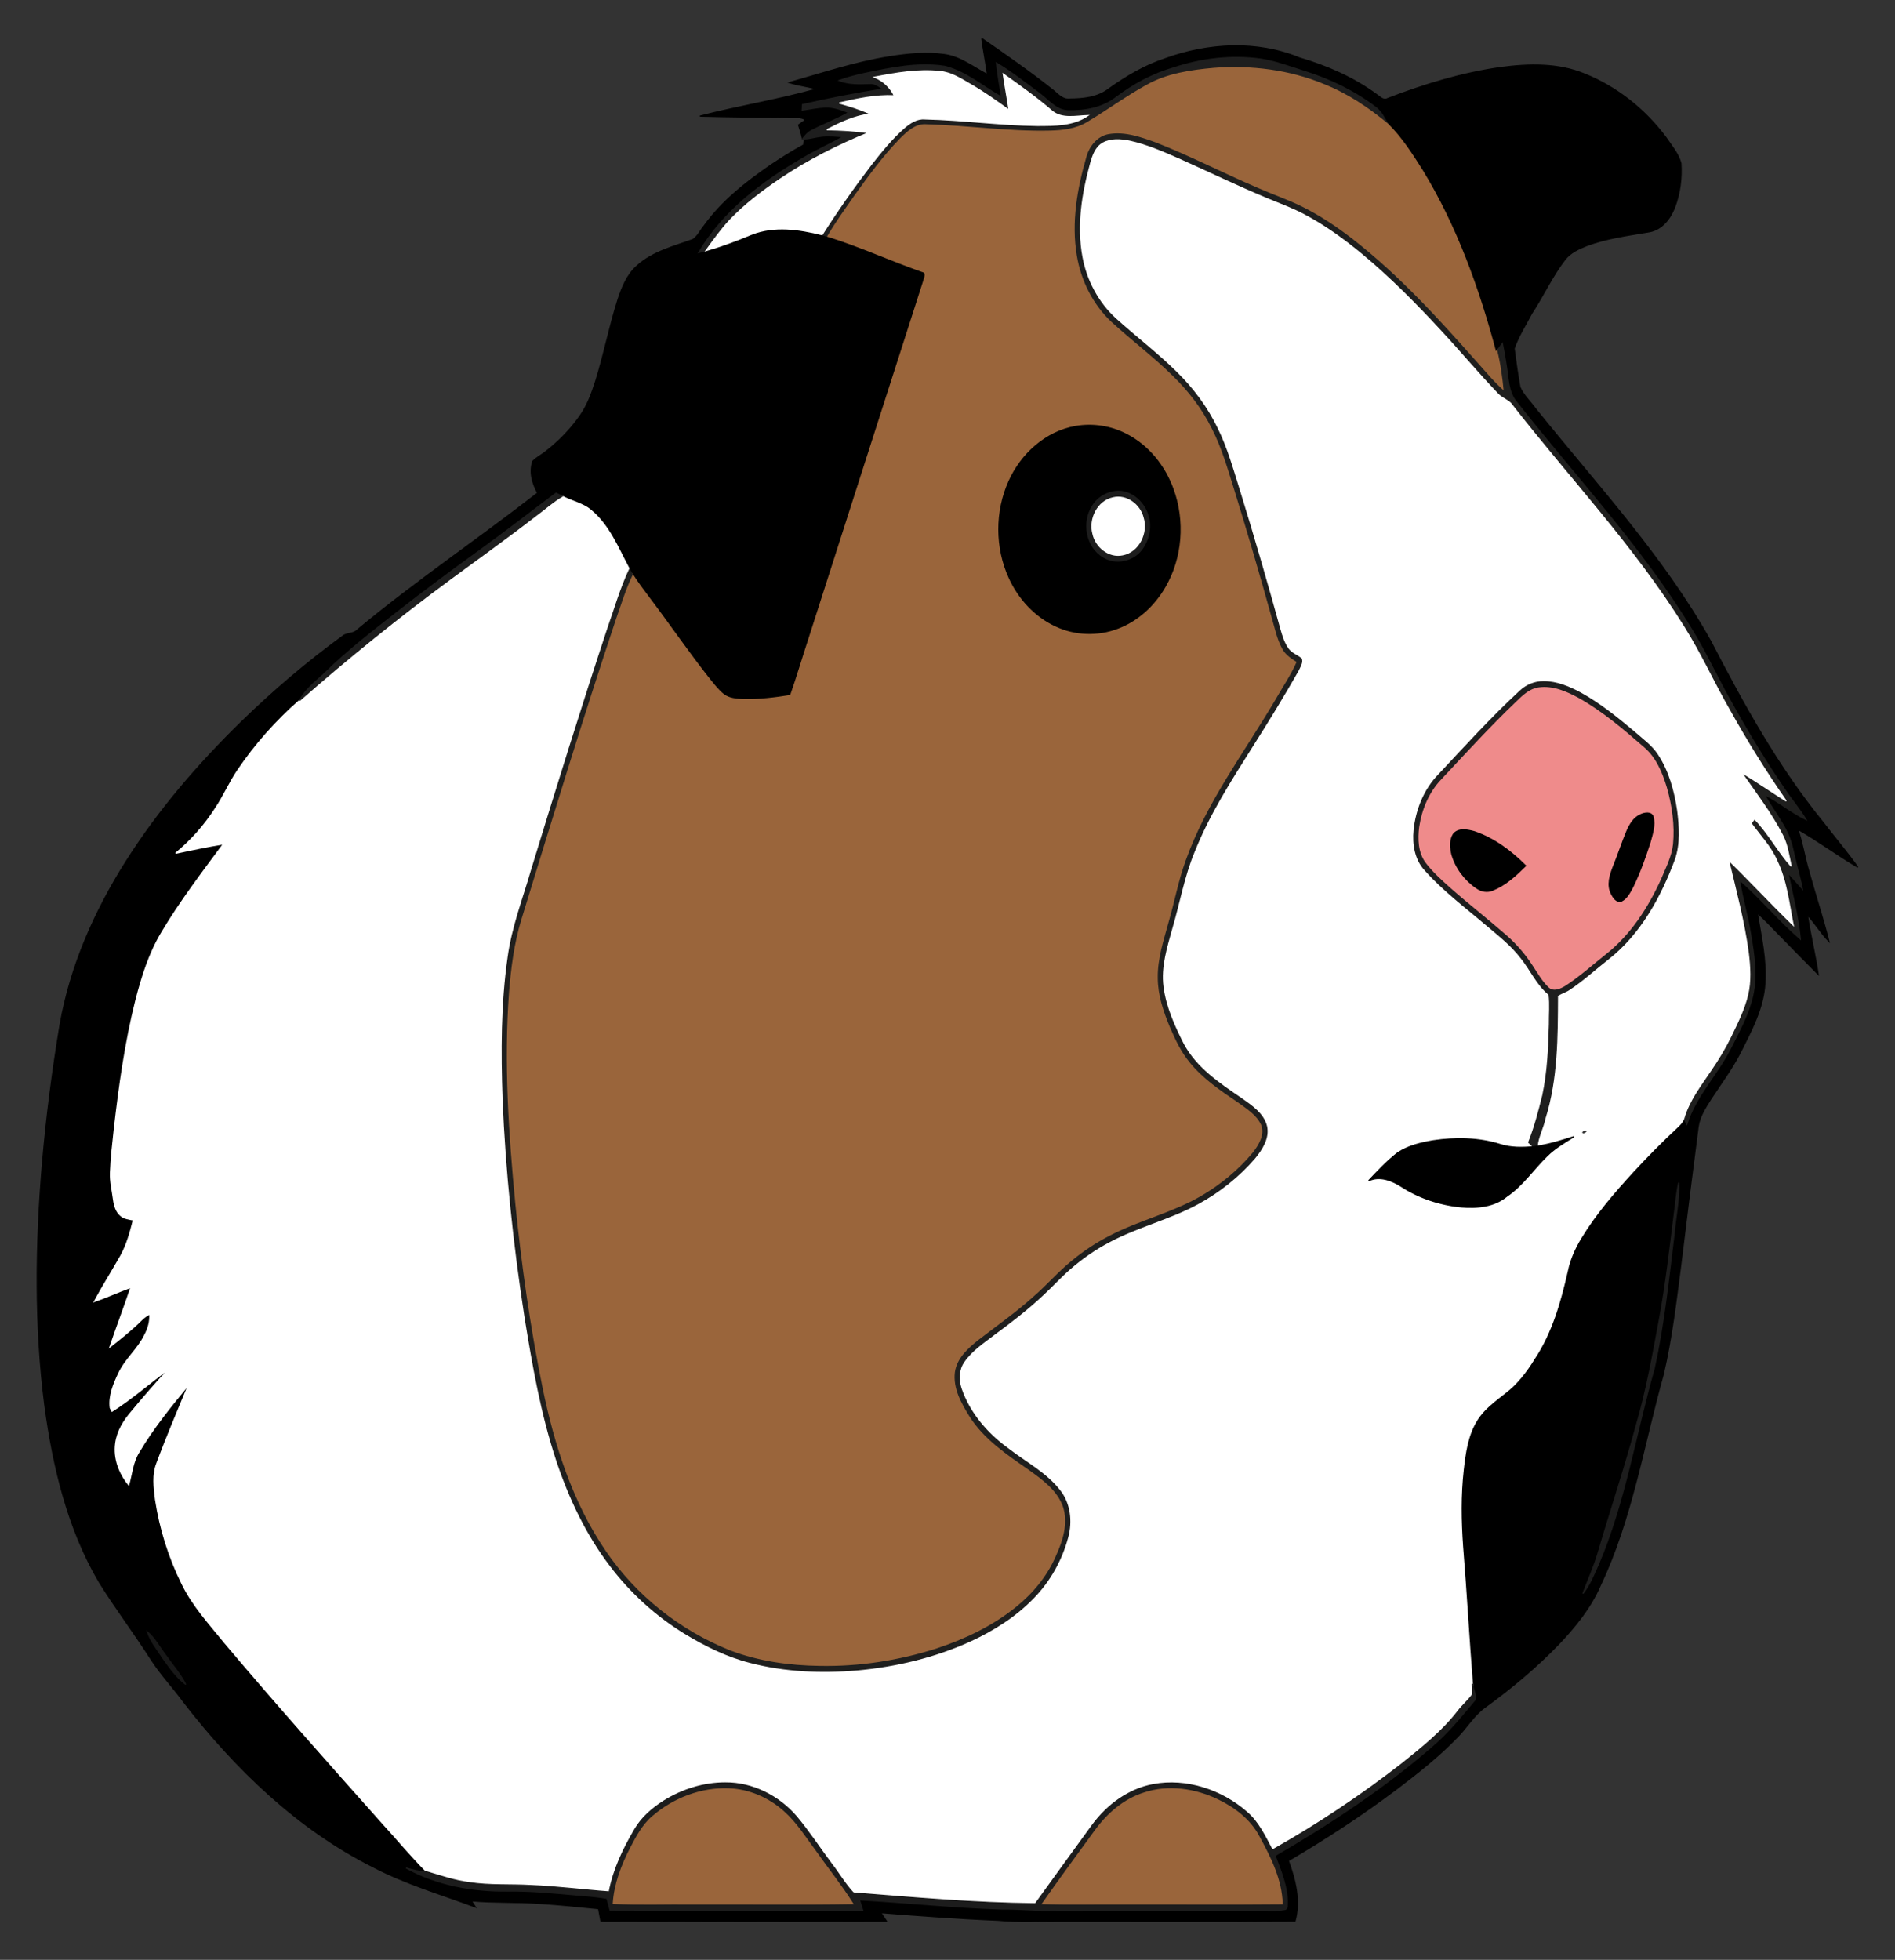 <?xml version="1.0" encoding="utf-8"?>

<!DOCTYPE svg PUBLIC "-//W3C//DTD SVG 1.1//EN" "http://www.w3.org/Graphics/SVG/1.1/DTD/svg11.dtd">
<svg version="1.1" id="Layer_1" xmlns="http://www.w3.org/2000/svg" xmlns:xlink="http://www.w3.org/1999/xlink" x="0px" y="0px"
	 viewBox="0 0 1610.775 1665.427" enable-background="new 0 0 1610.775 1665.427" xml:space="preserve">
<rect x="0" y="0" width="1610.775" height="1665.427" fill="#333333" stroke="none"/>
<g>
	<path stroke="#000000" d="M834.548,32.707c20.228,14.031,40.502,28.047,59.79,43.381c4.455,3.273,8.334,8.758,14.546,8.137
		c11.682-0.076,24.319-1.258,33.819-8.803c14.667-10.425,30.319-19.713,47.502-25.395c36.441-13.304,77.912-15.773,114.262-0.788
		c23.349,6.879,46.047,16.713,65.73,31.229c2.833,1.803,5.773,5.455,9.455,3.273c31.016-11.94,63.048-21.698,96.004-26.35
		c23.683-3.152,48.76-3.818,71.23,5.546c27.456,10.955,51.305,30.092,68.973,53.699c4.758,7,10.607,13.773,12.925,22.062
		c0.833,12.561-0.773,25.425-5.228,37.229c-3.606,9.606-10.788,19.061-21.44,21.001c-17.91,3.076-36.168,5.303-53.29,11.728
		c-6.818,2.712-13.895,5.894-18.546,11.819c-11.031,14.304-18.501,30.895-28.41,45.926c-5.091,9.819-11.304,19.304-14.864,29.759
		c1.379,10.94,3,21.895,4.894,32.759c3,6.909,8.758,12.182,13.122,18.243c51.684,64.412,108.671,125.505,149.188,197.978
		c27.668,53.411,56.957,106.52,95.08,153.309c9.879,12.879,20.44,25.243,29.85,38.471c-17.334-10.228-33.547-22.258-51.002-32.274
		c4.076,11.697,5.849,24.016,9.394,35.865c5.455,19.849,11.97,39.411,17.046,59.366c-6.788-6.849-11.576-15.349-18.258-22.274
		c2.5,16.864,6.606,33.456,9.152,50.32c-11.804-11.91-23.592-23.834-35.259-35.865c-5.425-5.47-10.576-11.228-16.531-16.122
		c3.243,19.728,7.849,39.547,6.485,59.699c-1.243,21.41-11.804,40.623-21.198,59.396c-7.152,13.622-16.289,26.016-24.744,38.82
		c-4.606,7.334-9.606,14.879-10.819,23.637c-5.106,39.123-10.016,78.276-14.758,117.459c-4.061,31.077-7.682,62.306-14.849,92.867
		c-16.88,60.093-26.638,122.747-53.623,179.553c-8.137,18.819-21.274,34.911-35.259,49.654
		c-19.198,19.895-40.471,37.683-62.851,53.866c-9.334,6.818-15.243,17.016-23.259,25.168c-15.698,16.273-33.501,30.35-51.472,43.987
		c-29.486,22.228-60.442,42.411-92.246,61.109c5.94,16.319,10.485,34.092,5.682,51.335c-67.958,0.379-135.93,0.061-203.887,0.167
		c-16.137-0.258-32.304,0.697-48.396-0.879c-33.32-1.349-66.578-3.864-99.822-6.485c1.621,2.409,3.258,4.818,4.864,7.288
		c-80.912,0.106-161.825,0.167-242.737-0.03c-0.652-3.561-1.333-7.106-1.985-10.637c-16.607-1.652-33.229-3.394-49.896-4.44
		c-19.395-1.379-38.88-0.47-58.26-2.227c1.106,1.742,2.273,3.53,3.455,5.303c-28.804-10.773-58.533-19.41-85.913-33.638
		c-64.897-32.35-118.126-83.837-162.128-140.748c-8.925-12.228-19.395-23.259-27.592-36.002
		c-14.091-22.122-29.971-43.062-43.85-65.321c-27.047-45.744-39.426-98.459-46.517-150.643
		c-8.758-68.169-7.773-137.233-2.015-205.599c3.409-39.562,8.531-78.973,15.046-118.126c8.667-49.366,29.259-96.004,55.942-138.188
		c27.501-43.517,61.306-82.761,98.05-118.687c27.016-26.259,55.73-50.82,86.2-72.988c3.682-3.106,9.288-1.621,12.576-5.455
		c49.32-41.002,102.58-76.837,153.143-116.232c-4.546-8.061-7.273-17.849-4.182-26.91c3.091-3.197,7.167-5.212,10.637-7.97
		c11.076-8.485,20.971-18.577,29.077-29.956c6.5-9,10.379-19.561,13.743-30.062c7.167-22.834,11.637-46.426,18.925-69.23
		c3.455-10.561,7.803-21.425,16.364-28.941c13.258-12.016,31.077-16.379,47.472-22.304c4.167-2.849,6.273-7.864,9.5-11.667
		c14.925-20.834,35.304-36.88,56.23-51.305c9.167-6.197,18.577-12.107,28.319-17.395c0.121-1.273,0.394-3.833,0.515-5.106
		c4.97-0.273,9.743-1.788,14.682-2.318c6.137-0.697,12.304-0.045,18.44,0.424c-10.985,6.334-22.683,11.303-33.547,17.864
		c-34.835,20.137-68.442,45.305-89.185,80.534c2.03-0.545,4.076-1.076,6.121-1.636c13.243-3.833,26.168-8.682,38.896-13.985
		c19.152-7.47,40.32-4.394,59.715,0.47c1.652,0.409,3.303,0.864,4.97,1.349c27.213,8.485,53.169,20.41,80.049,29.85
		c4.515,0.939,2.106,5.349,1.364,8.303c-32.623,101.338-65.003,202.751-97.549,304.103c-5.258,15.986-9.97,32.138-15.546,48.002
		c-13.364,2.167-26.895,3.803-40.456,3.5c-5.712-0.303-11.94-0.682-16.622-4.333c-4.5-3.576-8-8.182-11.607-12.607
		c-17.955-22.622-34.214-46.532-51.654-69.548c-4.955-6.531-9.834-13.122-14.273-20.016c-1.046-1.682-2.03-3.394-2.955-5.121
		c-9.213-17.334-16.895-36.638-32.426-49.426c-7.061-5.864-16.364-7.409-24.213-11.819c-1.727-0.879-3.455-1.742-5.167-2.606
		c-21.349,15.985-42.38,32.41-64.003,48.032c-24.289,17.546-48.381,35.38-71.957,53.881c-20.607,16.152-41.396,32.183-60.124,50.532
		c-7.758,7.47-16.849,13.925-21.925,23.698c-19.91,17.47-37.653,37.395-52.517,59.336c-7.076,10.425-12.016,22.092-19.061,32.532
		c-9.182,14.334-20.592,27.198-33.744,38.002c13.501-2.909,27.016-5.788,40.668-7.955c-18.258,24.698-36.971,49.184-52.684,75.639
		c-10.5,17.531-16.622,37.214-21.713,56.881c-9.122,36.138-14.228,73.155-18.47,110.141c-1.318,12.137-2.743,24.274-3.212,36.486
		c-0.394,7.864,1.636,15.531,2.606,23.274c0.667,4.894,2.106,10.091,6.046,13.395c2.955,2.652,7.091,2.955,10.819,3.788
		c-2.621,10.455-5.485,20.986-10.728,30.486c-7.349,13.001-15.364,25.622-22.471,38.774c10.5-3.712,20.652-8.334,31.138-12.122
		c-5.667,16.97-12.061,33.683-17.819,50.623c9.288-7.319,18.577-14.682,26.956-23.047c1.985-2.015,4.333-3.591,6.803-4.924
		c0.53,6.349-1.288,12.561-4.273,18.092c-5.728,11.895-16.47,20.41-22.062,32.41c-4.288,9.076-8.546,19.122-7.228,29.365
		c0.379,0.697,1.152,2.121,1.53,2.818c17.092-10.788,32.229-24.456,48.699-36.214c-11.016,11.788-21.607,23.956-31.88,36.395
		c-6.728,7.713-12.41,16.849-13.743,27.183c-1.758,12.667,3.091,25.44,11.076,35.168c2.561-9.303,3.303-19.319,8.561-27.668
		c12.107-20.531,27.244-39.092,42.38-57.457c-9.106,22.167-18.546,44.199-26.895,66.669c-3.955,9.864-2.515,20.728-1.227,30.986
		c3.818,24.819,11.364,49.123,22.546,71.624c9.076,18.713,23.334,34.107,36.305,50.138
		c43.578,51.729,88.594,102.216,133.581,152.718c12.743,13.91,24.774,28.516,38.092,41.88c-6.015-0.167-11.894-1.409-17.576-3.303
		c26.274,14.516,56.745,19.955,86.534,19.622c20.637-0.349,41.199,1.849,61.73,3.651c7.516,0.546,15.031,1.243,22.456,2.561
		c0.879,3.288,1.788,6.591,2.682,9.91c71.548,0.394,143.112,0.212,214.675,0.091c-0.924-2.924-1.833-5.833-2.727-8.728
		c40.32,2.288,80.534,6.516,120.914,7.773c14.152-0.167,28.259,1.379,42.426,1.349c58.078-0.515,116.156-0.197,174.234-0.288
		c7.818-0.182,15.773,0.879,23.547-0.546c2.879-0.182,2.379-3.121,2.545-5.167c0.288-14.289-5.576-27.622-10.394-40.759
		c47.305-27.516,93.246-57.836,134.566-93.852c13.213-11.455,24.243-25.092,35.426-38.456c1.455-4.409-1.833-9.137-2.258-13.622
		c-3.091-38.79-5.182-77.655-8.349-116.444c-1.561-21.774-1.924-43.699,0.53-65.427c1.621-14.273,3.606-29.092,11.228-41.578
		c5.909-10.076,15.652-16.849,24.577-23.986c10.106-7.682,17.819-17.895,24.44-28.607c14.94-22.44,22.349-48.684,28.228-74.7
		c2.03-9.985,6.212-19.365,11.5-28.031c12.485-20.668,28.41-38.987,44.669-56.745c11.91-12.834,24.183-25.365,37.047-37.259
		c2.349-2.227,4.803-4.546,5.834-7.728c0.848,1.636,1.712,3.258,2.606,4.909c7.44-23.956,25.728-42.002,36.88-64.048
		c7.243-14.41,15.273-28.713,18.94-44.562c4.136-17.622,1.167-35.865-1.788-53.426c-2.379-15.334-7.122-30.198-9.273-45.578
		c18.167,15.804,33.486,34.607,51.714,50.335c-1.924-19.046-6.713-37.638-10.516-56.336c4.121,4.455,8.122,9.031,12.167,13.561
		c-1.424-6.985-3.273-13.879-5.046-20.789c-2.273-8.713-3.546-17.773-7.394-26.001c-5.379-11.758-13.637-21.865-19.774-33.198
		c12.319,6.122,22.895,15.182,35.289,21.183c-5.47-9.091-12.455-17.152-18.334-25.971c-15.94-23.334-30.638-47.517-44.38-72.215
		c-12.091-21.001-21.955-43.214-34.729-63.821c-42.275-69.503-98.428-128.854-148.461-192.584
		c-7.561-8.834-7.016-21.061-8.925-31.85c-0.879-6.076-2.03-12.091-3.197-18.092c-1.349,1.803-2.652,3.621-3.955,5.455
		c-0.409,0.576-1.243,1.712-1.652,2.288c-14.288-53.881-33.365-107.035-62.503-154.809c-8.682-13.713-17.486-27.577-29.077-39.062
		c-2.985-4.985-5.44-10.531-10.121-14.182c-17.986-13.773-38.608-23.789-60.154-30.622c-12.546-3.909-24.925-8.712-37.956-10.713
		c-24.789-3.394-50.154-0.409-73.837,7.44c-17.834,5.137-34.319,14.076-49.078,25.213c-11.516,8.909-26.546,11.607-40.789,11.258
		c-10.273-0.273-16.789-9.197-24.456-14.743c-11.94-8.879-23.637-18.183-36.426-25.819c0.939,9.697,2.909,19.243,4.243,28.895
		c-15.834-8.849-30.077-21.395-47.926-26.016c-23.062-3.697-46.381,1.364-68.912,6.091c-7.167,1.576-14.258,3.44-21.152,5.864
		c8.303,3.288,17.258,2.818,26.001,2.546c4.349-0.424,7.894,2.349,11.182,4.788c-22.91,3.606-45.714,8.046-68.321,13.182
		c-0.061,1.167-0.167,3.47-0.227,4.637c6.455-0.894,12.849-2.333,19.364-2.652c7.031-0.288,13.728,2.227,20.168,4.743
		c-10.031,5.788-20.971,9.773-31.229,15.122c-3.364,1.621-5.849,4.47-8.076,7.364c-0.818-4.046-2.076-7.985-3.318-11.925
		c1.985-1.379,3.97-2.773,5.94-4.243c-3.909-3.046-9.076-1.773-13.622-2.076c-25.38-0.409-50.775-0.455-76.139-1.182
		c32.88-8.485,66.548-13.788,99.231-23.031c-7.667-2.303-15.682-3.076-23.319-5.485c28.244-7.909,56.154-17.38,85.201-21.925
		c15.455-2.455,31.304-4.121,46.881-1.833c13.561,1.909,24.456,10.834,36.305,16.91C838.018,53.087,835.806,42.98,834.548,32.707
		 M1423.194,1031.43c-3.727,29.789-7.031,59.669-12.531,89.216c-5.621,30.456-11.015,61.033-19.804,90.761
		c-9.728,36.062-21.607,71.503-32.153,107.323c-3.44,12.152-8.728,23.622-13.213,35.395c5.864-7.455,9.319-16.364,13.182-24.91
		c22.713-53.26,31.501-110.883,47.381-166.264c8.228-37.441,12.167-75.655,16.849-113.656c1.303-14.773,4.5-29.456,4.046-44.335
		C1424.876,1013.642,1424.527,1022.612,1423.194,1031.43 M125.322,1386.748c2.742,8.334,8.546,15.061,13.167,22.364
		c5.743,7.97,11.455,16.274,19.38,22.289c-4.5-8.955-11.243-16.455-16.91-24.637
		C135.747,1400.097,131.838,1392.324,125.322,1386.748z"/>
	<path fill="#1E1E1E" stroke="#1E1E1E" d="M997.767,57.663c23.683-7.849,49.047-10.834,73.837-7.44
		c13.031,2,25.41,6.803,37.956,10.713c21.546,6.834,42.168,16.849,60.154,30.622c4.682,3.652,7.137,9.197,10.121,14.182
		c-16.379-13.682-34.304-25.713-54.184-33.683c-29.562-12.319-62.109-16.304-93.928-13.91c-19.546,1.742-39.683,4.652-57.017,14.425
		c-17.334,9.531-33.289,21.334-50.275,31.456c-9.591,5.879-21.062,7.197-32.077,7.44c-34.971,0.833-69.715-4.424-104.625-5.364
		c-9.182-0.879-16.213,5.849-22.228,11.773c-14.622,14.925-26.895,31.941-39.077,48.85c-7.773,11.213-15.849,22.243-22.683,34.047
		c-1.667-0.485-3.318-0.939-4.97-1.349c13.001-20.471,26.956-40.35,41.699-59.609c8.637-10.955,17.425-21.925,27.971-31.138
		c4.94-4.258,10.925-8.273,17.789-7.622c31.895,0.712,63.578,5.197,95.474,5.561c14.561-0.061,30.441,0.212,42.956-8.394
		c-10.076,0.318-21.955,3.273-30.441-3.818c-13.137-11.334-27.289-21.425-41.426-31.471c1.439,10.273,3.47,20.455,4.879,30.729
		c-10.425-7.576-20.955-15.031-32.107-21.516c-8.394-4.818-16.804-10.561-26.743-11.394c-18.592-1.985-37.229,1.318-55.427,4.834
		c7.394,3,13.379,8.606,16.834,15.819c-15.895-0.742-31.486,2.667-46.881,6.152c9.076,2.576,18.152,5.318,26.713,9.349
		c-13.349,1.485-25.425,7.288-37.229,13.319c11.894,0.212,23.804,0.864,35.577,2.591c-26.198,10.682-51.608,23.471-75.094,39.305
		c-15.137,10.288-29.88,21.395-42.577,34.638c-7.576,8.152-14.107,17.167-20.577,26.183c-2.045,0.561-4.091,1.091-6.121,1.636
		c20.743-35.229,54.351-60.396,89.185-80.534c10.864-6.561,22.562-11.531,33.547-17.864c-6.137-0.47-12.304-1.121-18.44-0.424
		c-4.94,0.53-9.713,2.046-14.682,2.318l-1.515,0.061c2.227-2.894,4.712-5.743,8.076-7.364c10.258-5.349,21.198-9.334,31.229-15.122
		c-6.44-2.515-13.137-5.031-20.168-4.743c-6.516,0.318-12.91,1.758-19.364,2.652c0.061-1.167,0.167-3.47,0.227-4.637
		c22.607-5.137,45.411-9.576,68.321-13.182c-3.288-2.439-6.834-5.212-11.182-4.788c-8.743,0.273-17.698,0.742-26.001-2.546
		c6.894-2.424,13.985-4.288,21.152-5.864c22.531-4.727,45.85-9.788,68.912-6.091c17.849,4.621,32.092,17.167,47.926,26.016
		c-1.333-9.652-3.303-19.198-4.243-28.895c12.788,7.637,24.486,16.94,36.426,25.819c7.667,5.546,14.182,14.47,24.456,14.743
		c14.243,0.348,29.274-2.349,40.789-11.258C963.448,71.739,979.933,62.799,997.767,57.663z"/>
	<path fill="#9A653B" stroke="#9A653B" d="M974.706,72.573c17.334-9.773,37.471-12.682,57.017-14.425
		c31.82-2.394,64.366,1.591,93.928,13.91c19.88,7.97,37.805,20.001,54.184,33.683c11.591,11.485,20.395,25.35,29.077,39.062
		c29.138,47.775,48.214,100.928,62.503,154.809c0.409-0.576,1.242-1.712,1.652-2.288c2.939,11.652,4.515,23.607,5.652,35.562
		c-8.546-7.228-15.577-15.97-23.046-24.228c-32.941-37.138-66.488-74.2-105.777-104.792c-13.591-10.561-27.956-20.213-43.396-27.88
		c-12.122-5.97-24.94-10.319-37.289-15.773c-29.183-12.44-57.381-27.122-86.928-38.699c-12.667-4.53-26.153-9.394-39.79-7.046
		c-9.652,1.727-16.289,10.303-18.667,19.364c-7.758,26.789-12.682,55.184-8.061,82.988c3.485,21.395,13.667,41.805,29.622,56.624
		c16.91,15.455,35.289,29.289,51.638,45.366c13.485,13.137,25.168,28.244,33.501,45.184c8.531,16.561,13.561,34.562,19.122,52.26
		c11.076,35.774,21.592,71.7,31.608,107.777c2.727,9.167,4.5,18.789,9.212,27.213c2.697,5.015,7.637,8.106,12.288,11.091
		c-5.106,11.682-12.379,22.213-18.652,33.259c-26.441,44.684-58.412,86.807-75.912,136.172c-6.182,17.001-9.364,34.88-14.455,52.199
		c-4.212,15.44-9.44,30.971-9.122,47.169c0.045,14.395,4.743,28.244,10.228,41.396c4.546,10.561,9.47,21.183,16.895,30.077
		c11.197,13.758,26.031,23.819,40.608,33.653c7.516,5.455,16.122,10.712,20.122,19.486c3.379,8.591-2.091,17.379-7.212,24.001
		c-12.44,14.985-27.774,27.531-44.593,37.289c-24.774,14.273-53.078,20.622-78.261,33.986c-11,5.697-21.349,12.637-30.91,20.516
		c-11.697,9.425-21.455,20.94-32.835,30.729c-14.698,13.303-31.001,24.622-46.653,36.729c-8.758,7-18.183,15.334-19.834,27.077
		c-1.697,13.652,5.455,26.259,12.394,37.426c12.319,19.364,31.729,32.319,50.214,45.168c11.622,8.334,24.243,17.425,29.213,31.486
		c4.773,14.319-0.197,29.592-6.227,42.729c-7.425,17.077-19.622,31.668-34.062,43.259c-19.986,16.107-43.517,27.229-67.776,35.229
		c-31.926,10.167-65.503,15.38-99.034,14.758c-25.91-0.333-52.078-3.94-76.382-13.198c-42.684-17.031-80.306-46.729-106.11-84.822
		c-28.274-41.411-43.729-90.049-53.714-138.778c-10.5-51.472-17.804-103.565-23.107-155.809
		c-5.758-59.821-9.834-120.126-5.424-180.189c1.697-20.865,4.334-41.82,10.47-61.896c26.228-85.473,52.29-171.007,80.609-255.814
		c4.5-12.607,8.288-25.547,14.213-37.592c4.44,6.894,9.318,13.485,14.273,20.016c17.44,23.016,33.698,46.926,51.654,69.548
		c3.606,4.424,7.106,9.031,11.607,12.607c4.682,3.652,10.91,4.03,16.622,4.333c13.561,0.303,27.092-1.333,40.456-3.5
		c5.576-15.864,10.288-32.016,15.546-48.002c32.547-101.353,64.927-202.766,97.549-304.103c0.742-2.955,3.152-7.364-1.364-8.303
		c-26.88-9.44-52.836-21.365-80.049-29.85c6.833-11.804,14.91-22.834,22.683-34.047c12.182-16.91,24.456-33.926,39.077-48.85
		c6.015-5.924,13.046-12.652,22.228-11.773c34.91,0.939,69.654,6.197,104.625,5.364c11.016-0.242,22.486-1.561,32.077-7.44
		C941.416,93.907,957.372,82.103,974.706,72.573 M914.203,362.448c-25.244,4.409-46.063,23.38-56.396,46.32
		c-11.728,25.789-11.667,56.699,0.182,82.443c8,17.531,21.88,32.683,39.532,40.759c16.213,7.622,35.471,8.303,52.214,1.985
		c17.213-6.318,31.41-19.531,40.486-35.305c14.44-24.804,16.652-56.048,6.864-82.928c-7.031-19.561-20.955-37.077-39.638-46.593
		C944.28,362.236,928.825,359.903,914.203,362.448z"/>
	<path fill="#FFFFFF" stroke="#FFFFFF" d="M743.393,65.587c18.198-3.515,36.835-6.818,55.427-4.834
		c9.94,0.833,18.349,6.576,26.743,11.394c11.152,6.485,21.683,13.94,32.107,21.516c-1.409-10.273-3.44-20.455-4.879-30.729
		c14.137,10.046,28.289,20.137,41.426,31.471c8.485,7.091,20.365,4.137,30.441,3.818c-12.516,8.606-28.395,8.334-42.956,8.394
		c-31.895-0.364-63.578-4.849-95.474-5.561c-6.864-0.652-12.849,3.364-17.789,7.622c-10.546,9.213-19.334,20.183-27.971,31.138
		c-14.743,19.258-28.698,39.138-41.699,59.609c-19.395-4.864-40.562-7.94-59.715-0.47c-12.728,5.303-25.653,10.152-38.896,13.985
		c6.47-9.016,13.001-18.031,20.577-26.183c12.698-13.243,27.44-24.35,42.577-34.638c23.486-15.834,48.896-28.622,75.094-39.305
		c-11.773-1.727-23.683-2.379-35.577-2.591c11.803-6.031,23.88-11.834,37.229-13.319c-8.561-4.03-17.637-6.773-26.713-9.349
		c15.395-3.485,30.986-6.894,46.881-6.152C756.773,74.194,750.787,68.588,743.393,65.587z"/>
	<path fill="#1F1F1E" stroke="#1F1F1E" d="M923.825,133.833c2.379-9.061,9.015-17.637,18.667-19.364
		c13.637-2.349,27.122,2.515,39.79,7.046c29.547,11.576,57.745,26.259,86.928,38.699c12.349,5.455,25.168,9.803,37.289,15.773
		c15.44,7.667,29.804,17.319,43.396,27.88c39.29,30.592,72.836,67.654,105.777,104.792c7.47,8.258,14.5,17.001,23.046,24.228
		c-1.136-11.955-2.712-23.91-5.652-35.562c1.303-1.833,2.606-3.652,3.955-5.455c1.167,6,2.318,12.016,3.197,18.092
		c1.909,10.788,1.364,23.016,8.925,31.85c50.032,63.73,106.186,123.081,148.461,192.584c12.773,20.607,22.637,42.82,34.729,63.821
		c13.743,24.698,28.441,48.881,44.38,72.215c5.879,8.819,12.864,16.88,18.334,25.971c-12.395-6-22.971-15.061-35.289-21.183
		c6.137,11.334,14.395,21.44,19.774,33.198c3.849,8.228,5.121,17.289,7.394,26.001c1.773,6.909,3.621,13.804,5.046,20.789
		c-4.046-4.53-8.046-9.106-12.167-13.561c3.803,18.698,8.591,37.289,10.516,56.336c-18.228-15.728-33.547-34.532-51.714-50.335
		c2.151,15.379,6.894,30.244,9.273,45.578c2.955,17.561,5.924,35.805,1.788,53.426c-3.667,15.849-11.697,30.153-18.94,44.562
		c-11.152,22.046-29.441,40.093-36.88,64.048c-0.894-1.652-1.758-3.273-2.606-4.909c4.394-15.198,14.213-27.85,22.91-40.789
		c6.273-9.106,12.016-18.592,16.88-28.531c5.591-11.455,11.379-23.001,14.41-35.456c2.833-11.697,2.015-23.865,0.606-35.698
		c-3.546-26.789-10.622-52.911-16.819-79.155c18.637,18.152,36.335,37.259,55.002,55.381c-3.682-18.395-5.622-37.517-13.895-54.608
		c-5.167-12.016-14.395-21.486-21.971-31.926c0.758-0.924,2.273-2.788,3.031-3.712c11.94,12.122,19.743,27.516,31.092,40.168
		c-2.03-8.834-3.076-18.061-7.318-26.198c-9.804-19.031-22.925-36.032-35.108-53.548c13.031,7.667,25.441,16.349,38.229,24.425
		c-17.213-24.592-33.047-50.154-47.714-76.336c-13.591-23.531-24.713-48.411-39.168-71.442
		c-42.502-68.397-98.216-127.02-147.476-190.341c-3.485-3.182-8.197-4.773-11.334-8.394c-16.334-17.046-31.426-35.214-47.517-52.457
		c-21.062-22.865-42.971-45.047-66.866-64.972c-15.682-12.985-32.229-25.092-50.29-34.547c-10.591-5.576-21.91-9.5-32.88-14.198
		c-23.971-10.031-47.366-21.319-71.048-31.971c-14.319-6.288-28.713-12.758-44.062-16.107c-7.379-1.424-15.622-2.091-22.425,1.682
		c-6.137,3.5-8.591,10.591-10.364,17.001c-7.137,25.789-11.531,53.139-6.53,79.746c3.606,19.652,13.455,38.153,28.183,51.714
		c17.001,15.349,35.289,29.259,51.623,45.35c14.319,14.001,26.501,30.259,35.153,48.366c8.258,16.637,13.167,34.623,18.743,52.275
		c12.167,39.305,23.592,78.821,34.547,118.475c1.606,5.576,3.318,11.273,6.697,16.076c2.758,4.046,7.788,5.409,11.349,8.576
		c1.743,3.773-1.152,7.758-2.652,11.152c-12.364,21.713-25.395,43.047-38.82,64.109c-18.258,28.956-36.956,57.957-49.608,89.913
		c-8.622,20.713-12.395,42.926-18.728,64.351c-4.455,16.122-9.834,32.698-7.622,49.654c2.212,17.076,9.409,33.017,17.122,48.244
		c10.864,20.395,30.592,33.501,49.199,46.153c8.788,6.273,19.061,12.985,21.728,24.198c2.227,10.425-4,20.122-10.318,27.804
		c-13.667,15.849-30.335,29.077-48.714,39.047c-24.077,13.061-51.108,19.395-75.261,32.289
		c-11.955,6.288-23.107,14.076-33.274,22.971c-8.091,7.016-15.243,15.016-23.137,22.259c-12.849,12.046-26.834,22.819-41.017,33.259
		c-9.061,6.955-18.94,13.425-25.577,22.925c-4.591,6.364-4.864,14.819-2.409,22.077c7.091,20.986,22.289,38.305,40.093,51.093
		c14.743,11.41,31.941,20.289,43.578,35.259c8.985,11.288,10.713,26.819,7.031,40.487c-5.182,19.516-15.379,37.774-29.562,52.199
		c-15.288,15.819-34.229,27.698-54.123,36.835c-30.259,13.728-63.018,21.486-96.034,24.516c-30.516,2.621-61.639,1.333-91.383-6.394
		c-19.834-5.046-38.365-14.228-55.79-24.819c-24.531-15.046-46.199-34.714-63.578-57.654c-20.41-26.759-34.986-57.548-45.608-89.367
		c-13.243-39.835-20.455-81.306-27.153-122.641c-9.455-61.29-16.061-123.051-18.577-185.023
		c-1.394-40.274-1.47-80.821,4.273-120.793c3.485-25.774,12.985-50.138,20.152-75.003c20.88-68.139,41.987-136.218,64.397-203.872
		c6.091-17.243,11.122-34.956,18.955-51.517c0.924,1.727,1.909,3.44,2.955,5.121c-5.925,12.046-9.713,24.986-14.213,37.592
		c-28.319,84.807-54.381,170.34-80.609,255.814c-6.137,20.077-8.773,41.032-10.47,61.896c-4.409,60.063-0.333,120.369,5.424,180.189
		c5.303,52.245,12.607,104.338,23.107,155.809c9.985,48.729,25.44,97.368,53.714,138.778c25.804,38.093,63.427,67.791,106.11,84.822
		c24.304,9.258,50.472,12.864,76.382,13.198c33.532,0.621,67.109-4.591,99.034-14.758c24.259-8,47.79-19.122,67.776-35.229
		c14.44-11.591,26.637-26.183,34.062-43.259c6.031-13.137,11-28.41,6.227-42.729c-4.97-14.061-17.591-23.152-29.213-31.486
		c-18.486-12.849-37.895-25.804-50.214-45.168c-6.94-11.167-14.092-23.774-12.394-37.426c1.651-11.743,11.076-20.077,19.834-27.077
		c15.652-12.107,31.956-23.425,46.653-36.729c11.379-9.788,21.137-21.304,32.835-30.729c9.561-7.879,19.91-14.819,30.91-20.516
		c25.183-13.364,53.487-19.713,78.261-33.986c16.819-9.758,32.153-22.304,44.593-37.289c5.121-6.622,10.591-15.41,7.212-24.001
		c-4-8.773-12.606-14.031-20.122-19.486c-14.576-9.834-29.41-19.895-40.608-33.653c-7.425-8.894-12.349-19.516-16.895-30.077
		c-5.485-13.152-10.182-27.001-10.228-41.396c-0.318-16.198,4.909-31.729,9.122-47.169c5.091-17.319,8.273-35.198,14.455-52.199
		c17.501-49.366,49.472-91.489,75.912-136.172c6.273-11.046,13.546-21.577,18.652-33.259c-4.652-2.985-9.591-6.076-12.288-11.091
		c-4.712-8.425-6.485-18.046-9.212-27.213c-10.016-36.077-20.531-72.003-31.608-107.777c-5.561-17.698-10.591-35.698-19.122-52.26
		c-8.334-16.94-20.016-32.047-33.501-45.184c-16.349-16.076-34.729-29.91-51.638-45.366c-15.955-14.819-26.137-35.229-29.622-56.624
		C911.143,189.017,916.067,160.622,923.825,133.833z"/>
	<path fill="#FFFFFF" stroke="#FFFFFF" d="M937.507,121.62c6.803-3.773,15.046-3.106,22.425-1.682
		c15.349,3.349,29.744,9.819,44.062,16.107c23.683,10.652,47.078,21.94,71.048,31.971c10.97,4.697,22.289,8.622,32.88,14.198
		c18.061,9.455,34.607,21.562,50.29,34.547c23.895,19.925,45.805,42.108,66.866,64.972c16.092,17.243,31.183,35.411,47.517,52.457
		c3.137,3.621,7.849,5.212,11.334,8.394c49.26,63.321,104.974,121.944,147.476,190.341c14.455,23.031,25.577,47.911,39.168,71.442
		c14.667,26.183,30.501,51.745,47.714,76.336c-12.788-8.076-25.198-16.758-38.229-24.425c12.182,17.516,25.304,34.517,35.108,53.548
		c4.242,8.137,5.288,17.364,7.318,26.198c-11.349-12.652-19.152-28.047-31.092-40.168c-0.758,0.924-2.273,2.788-3.031,3.712
		c7.576,10.44,16.804,19.91,21.971,31.926c8.273,17.092,10.213,36.214,13.895,54.608c-18.668-18.122-36.365-37.229-55.002-55.381
		c6.197,26.244,13.273,52.366,16.819,79.155c1.409,11.834,2.227,24.001-0.606,35.698c-3.03,12.455-8.819,24.001-14.41,35.456
		c-4.864,9.94-10.607,19.425-16.88,28.531c-8.697,12.94-18.516,25.592-22.91,40.789c-1.031,3.182-3.485,5.5-5.834,7.728
		c-12.864,11.894-25.137,24.425-37.047,37.259c-16.258,17.758-32.183,36.077-44.669,56.745c-5.288,8.667-9.47,18.046-11.5,28.031
		c-5.879,26.016-13.288,52.26-28.228,74.7c-6.622,10.713-14.334,20.925-24.44,28.607c-8.925,7.137-18.668,13.91-24.577,23.986
		c-7.622,12.485-9.607,27.304-11.228,41.578c-2.455,21.728-2.091,43.653-0.53,65.427c3.167,38.79,5.258,77.655,8.349,116.444
		c0.121,3.03,0.409,6.106,0.136,9.167c-3.591,5.031-8.455,9.016-12.198,13.94c-13.379,17.379-30.683,31.153-47.684,44.775
		c-34.88,27.198-71.836,51.76-110.368,73.458c-6.137-11.516-11.743-23.865-21.94-32.441c-21.319-18.546-51.017-28.471-79.125-23.259
		c-21.001,3.894-39.168,17.38-51.669,34.335c-16.273,22.258-32.35,44.653-48.547,66.957c-51.729-0.545-103.322-5.091-154.825-9.228
		c-7.167-7.546-12.379-16.788-18.789-24.971c-9.955-13.288-19.001-27.274-29.683-39.986c-14.97-17.319-37.153-28.728-60.29-28.531
		c-18.395-0.061-36.592,5.697-52.154,15.379c-9.713,6.152-18.758,13.849-24.622,23.88c-9.788,16.576-18.304,34.274-21.88,53.351
		c-22.183-1.576-44.259-4.515-66.503-5.394c-17.455-1.03-35.047,0.212-52.381-2.47c-12.44-1.53-24.319-5.591-36.259-9.197
		c-13.319-13.364-25.35-27.971-38.092-41.88c-44.987-50.502-90.004-100.989-133.581-152.718
		c-12.97-16.031-27.228-31.426-36.305-50.138c-11.182-22.501-18.728-46.805-22.546-71.624c-1.288-10.258-2.727-21.122,1.227-30.986
		c8.349-22.471,17.789-44.502,26.895-66.669c-15.137,18.364-30.274,36.926-42.38,57.457c-5.258,8.349-6,18.364-8.561,27.668
		c-7.985-9.728-12.834-22.501-11.076-35.168c1.333-10.334,7.015-19.47,13.743-27.183c10.273-12.44,20.865-24.607,31.88-36.395
		c-16.47,11.758-31.607,25.425-48.699,36.214c-0.379-0.697-1.152-2.121-1.53-2.818c-1.318-10.243,2.94-20.289,7.228-29.365
		c5.591-12,16.334-20.516,22.062-32.41c2.985-5.531,4.803-11.743,4.273-18.092c-2.47,1.333-4.818,2.909-6.803,4.924
		c-8.379,8.364-17.667,15.728-26.956,23.047c5.758-16.94,12.152-33.653,17.819-50.623c-10.485,3.788-20.637,8.41-31.138,12.122
		c7.106-13.152,15.122-25.774,22.471-38.774c5.243-9.5,8.106-20.031,10.728-30.486c-3.727-0.833-7.864-1.136-10.819-3.788
		c-3.94-3.303-5.379-8.5-6.046-13.395c-0.97-7.743-3-15.41-2.606-23.274c0.47-12.213,1.894-24.35,3.212-36.486
		c4.243-36.986,9.349-74.003,18.47-110.141c5.091-19.667,11.213-39.35,21.713-56.881c15.713-26.456,34.426-50.941,52.684-75.639
		c-13.652,2.167-27.168,5.046-40.668,7.955c13.152-10.803,24.562-23.668,33.744-38.002c7.046-10.44,11.985-22.107,19.061-32.532
		c14.864-21.94,32.607-41.865,52.517-59.336c41.078-36.077,83.655-70.442,127.672-102.883c24.41-18.016,49.123-35.608,73.109-54.199
		c7.485-5.44,14.334-11.819,22.395-16.455c7.849,4.409,17.152,5.955,24.213,11.819c15.531,12.788,23.213,32.092,32.426,49.426
		c-7.834,16.561-12.864,34.274-18.955,51.517c-22.41,67.654-43.517,135.733-64.397,203.872
		c-7.167,24.865-16.667,49.229-20.152,75.003c-5.743,39.971-5.667,80.518-4.273,120.793c2.515,61.972,9.122,123.732,18.577,185.023
		c6.697,41.335,13.91,82.806,27.153,122.641c10.622,31.819,25.198,62.609,45.608,89.367c17.38,22.94,39.047,42.608,63.578,57.654
		c17.425,10.591,35.956,19.774,55.79,24.819c29.744,7.728,60.866,9.016,91.383,6.394c33.016-3.03,65.775-10.788,96.034-24.516
		c19.895-9.137,38.835-21.016,54.123-36.835c14.182-14.425,24.38-32.683,29.562-52.199c3.682-13.667,1.954-29.198-7.031-40.487
		c-11.637-14.97-28.834-23.849-43.578-35.259c-17.804-12.788-33.001-30.107-40.093-51.093c-2.455-7.258-2.182-15.713,2.409-22.077
		c6.637-9.5,16.516-15.97,25.577-22.925c14.182-10.44,28.168-21.213,41.017-33.259c7.894-7.243,15.046-15.243,23.137-22.259
		c10.167-8.894,21.319-16.682,33.274-22.971c24.153-12.895,51.184-19.228,75.261-32.289c18.38-9.97,35.047-23.198,48.714-39.047
		c6.318-7.682,12.546-17.379,10.318-27.804c-2.667-11.213-12.94-17.925-21.728-24.198c-18.607-12.652-38.335-25.759-49.199-46.153
		c-7.713-15.228-14.91-31.168-17.122-48.244c-2.212-16.955,3.167-33.532,7.622-49.654c6.333-21.425,10.107-43.638,18.728-64.351
		c12.652-31.956,31.35-60.957,49.608-89.913c13.425-21.061,26.456-42.396,38.82-64.109c1.5-3.394,4.394-7.379,2.652-11.152
		c-3.561-3.167-8.591-4.531-11.349-8.576c-3.379-4.803-5.091-10.5-6.697-16.076c-10.955-39.653-22.38-79.17-34.547-118.475
		c-5.576-17.652-10.485-35.638-18.743-52.275c-8.652-18.107-20.834-34.365-35.153-48.366c-16.334-16.092-34.623-30.001-51.623-45.35
		c-14.728-13.561-24.577-32.062-28.183-51.714c-5-26.607-0.606-53.957,6.53-79.746C928.916,132.211,931.371,125.12,937.507,121.62
		 M1292.294,587.109c-24.44,22.516-46.744,47.199-69.457,71.412c-12.182,12.546-19.001,29.668-20.774,46.926
		c-1.197,11.894,0.879,24.91,9.349,33.926c15.758,17.667,34.865,31.895,52.835,47.184c10.076,8.515,20.577,16.773,28.653,27.334
		c8.273,10.182,13.516,22.789,23.865,31.229c1.091,8.379,0.182,16.925,0.303,25.365c-0.546,20.167-1.424,40.471-5.606,60.26
		c-3.364,13.516-6.849,27.062-12.016,40.017c1.258,1.227,2.546,2.455,3.849,3.712c-9.334,0.879-18.955,0.985-27.971-1.849
		c-18.41-5.788-38.153-6.076-57.108-3.243c-10.5,1.803-21.289,4.303-30.244,10.334c-8.985,7.015-16.789,15.364-24.577,23.622
		c9.303-4.379,19.622-0.364,27.713,4.803c15.288,9.94,33.138,15.758,51.275,17.47c13.273,1.136,27.819-0.273,38.441-9.122
		c13.47-9.137,22.516-22.91,34.032-34.123c6.728-6.712,15.016-11.47,23.016-16.486c-10.288,3.288-20.637,6.546-31.335,8.152
		c0.773-8.182,5.046-15.637,6.682-23.683c10.515-33.607,10.455-69.215,10.606-104.065c2.833-2.546,6.924-3.227,10.046-5.47
		c11.743-7.728,22.046-17.364,33.123-25.971c27.213-21.38,44.335-52.76,56.229-84.67c4.606-13.288,3.561-27.728,1.864-41.426
		c-2.455-16.44-6.879-33.016-16.061-47.047c-5.046-7.94-12.895-13.364-19.804-19.531c-14.425-12.137-29.198-24.092-45.745-33.229
		c-9.682-5.227-20.274-9.697-31.441-9.652C1304.75,579.23,1297.583,582.139,1292.294,587.109 M1347.403,960.276
		c-1.53-0.167-4.5,2.242-2.046,3.197C1347.645,964.412,1351.691,959.579,1347.403,960.276z"/>
	<path stroke="#000000" d="M914.203,362.448c14.622-2.546,30.077-0.212,43.244,6.682c18.683,9.516,32.607,27.031,39.638,46.593
		c9.788,26.88,7.576,58.124-6.864,82.928c-9.076,15.773-23.274,28.986-40.486,35.305c-16.743,6.318-36.002,5.637-52.214-1.985
		c-17.652-8.076-31.532-23.228-39.532-40.759c-11.849-25.743-11.91-56.654-0.182-82.443
		C868.141,385.828,888.96,366.857,914.203,362.448 M945.871,417.981c-6.94,1.455-13.334,5.652-17.016,11.788
		c-9.182,13.743-5.591,35.168,9.152,43.593c10.122,6.349,24.319,3.409,31.804-5.667c6.349-8.091,9.137-19.122,6.091-29.092
		C972.554,425.89,959.493,414.844,945.871,417.981z"/>
	<path fill="#1D1D1D" stroke="#1D1D1D" d="M945.871,417.981c13.622-3.137,26.683,7.909,30.032,20.622
		c3.046,9.97,0.257,21.001-6.091,29.092c-7.485,9.076-21.683,12.016-31.804,5.667c-14.743-8.425-18.334-29.85-9.152-43.593
		C932.537,423.633,938.932,419.435,945.871,417.981 M946.083,423.057c-13.031,2.833-20.38,17.895-17.092,30.319
		c2.258,11.182,13.531,20.546,25.198,18.077c13.773-2.561,21.486-18.774,17.41-31.607
		C968.887,428.936,957.463,420.223,946.083,423.057z"/>
	<path fill="#1E1E1E" stroke="#1E1E1E" d="M408.682,467.089c21.622-15.622,42.653-32.047,64.003-48.032
		c1.712,0.864,3.44,1.727,5.167,2.606c-8.061,4.637-14.91,11.016-22.395,16.455c-23.986,18.592-48.699,36.183-73.109,54.199
		c-44.017,32.441-86.594,66.806-127.672,102.883c5.076-9.773,14.167-16.228,21.925-23.698c18.728-18.349,39.517-34.38,60.124-50.532
		C360.302,502.469,384.394,484.635,408.682,467.089z"/>
	<path fill="#FFFFFF" stroke="#FFFFFF" d="M946.083,423.057c11.379-2.833,22.804,5.879,25.516,16.789
		c4.076,12.834-3.637,29.047-17.41,31.607c-11.667,2.47-22.94-6.894-25.198-18.077C925.704,440.951,933.052,425.89,946.083,423.057z
		"/>
	<path fill="#1E1E1E" stroke="#1E1E1E" d="M1292.294,587.109c5.288-4.97,12.455-7.879,19.743-7.818
		c11.167-0.045,21.759,4.424,31.441,9.652c16.546,9.137,31.32,21.092,45.745,33.229c6.909,6.167,14.758,11.591,19.804,19.531
		c9.182,14.031,13.607,30.607,16.061,47.047c1.697,13.698,2.743,28.138-1.864,41.426c-11.894,31.91-29.016,63.29-56.229,84.67
		c-11.076,8.606-21.38,18.243-33.123,25.971c-3.121,2.243-7.212,2.924-10.046,5.47c-0.151,34.85-0.091,70.457-10.606,104.065
		c-1.637,8.046-5.909,15.501-6.682,23.683c-1.106,0.151-2.182,0.303-3.243,0.439c-1.303-1.258-2.591-2.485-3.849-3.712
		c5.167-12.955,8.652-26.501,12.016-40.017c4.182-19.789,5.061-40.093,5.606-60.26c-0.121-8.44,0.788-16.985-0.303-25.365
		c-10.349-8.44-15.592-21.046-23.865-31.229c-8.076-10.561-18.577-18.819-28.653-27.334c-17.97-15.289-37.077-29.516-52.835-47.184
		c-8.47-9.016-10.546-22.031-9.349-33.926c1.773-17.258,8.591-34.38,20.774-46.926
		C1245.55,634.308,1267.854,609.625,1292.294,587.109 M1307.977,584.624c-7.637,1.015-13.349,6.576-18.607,11.698
		c-22.259,21.198-42.956,43.941-63.957,66.366c-10.425,10.879-16.41,25.456-18.607,40.229c-1.243,10.016-0.955,21.152,5.212,29.653
		c6.015,8.076,13.637,14.773,21.077,21.486c15.577,13.758,32.001,26.531,47.638,40.214c8.667,7.531,16.182,16.349,22.425,25.971
		c4.258,6.258,7.864,13.122,13.455,18.349c3.894,3.864,9.743,1.076,13.682-1.288c12.379-8.061,23.365-18.046,34.926-27.198
		c20.668-16.455,35.32-39.183,46.138-63.003c3.985-9.637,9.046-19.137,10.213-29.638c1.561-16.213-0.788-32.607-5.212-48.199
		c-3.788-12.47-9.016-25.289-19.198-33.926c-17.425-15.137-35.108-30.289-55.275-41.668
		C1331.569,588.079,1319.977,582.927,1307.977,584.624z"/>
	<path fill="#EF8B8B" stroke="#EF8B8B" d="M1307.977,584.624c12-1.697,23.592,3.455,33.91,9.046
		c20.167,11.379,37.85,26.531,55.275,41.668c10.182,8.637,15.41,21.455,19.198,33.926c4.424,15.592,6.773,31.986,5.212,48.199
		c-1.167,10.5-6.228,20.001-10.213,29.638c-10.819,23.819-25.471,46.547-46.138,63.003c-11.561,9.152-22.546,19.137-34.926,27.198
		c-3.94,2.364-9.788,5.152-13.682,1.288c-5.591-5.228-9.198-12.091-13.455-18.349c-6.243-9.622-13.758-18.44-22.425-25.971
		c-15.637-13.682-32.062-26.456-47.638-40.214c-7.44-6.712-15.061-13.41-21.077-21.486c-6.167-8.5-6.455-19.637-5.212-29.653
		c2.197-14.773,8.182-29.35,18.607-40.229c21.001-22.425,41.699-45.169,63.957-66.366
		C1294.628,591.2,1300.34,585.639,1307.977,584.624 M1394.511,692.325c-5.864,2.591-9.243,8.47-11.667,14.091
		c-4.091,9.773-7.303,19.865-11.319,29.653c-2.939,7.394-5.758,16.107-1.682,23.653c1.561,3.076,4.379,7.424,8.47,5.94
		c4.667-2.394,7.076-7.44,9.485-11.834c5.97-12.273,10.576-25.153,14.758-38.108c1.864-6.97,4.485-14.395,2.576-21.607
		C1403.602,689.598,1397.799,690.75,1394.511,692.325 M1235.383,708.947c-3.152,5.031-2.531,11.485-1.273,17.016
		c3.318,11.591,11.061,21.849,21.016,28.607c3.955,2.849,9.167,3.864,13.743,1.788c10.879-4.379,19.683-12.546,27.895-20.683
		c-12.379-12.394-26.91-23.258-43.608-28.925C1247.429,705.174,1239.55,703.508,1235.383,708.947z"/>
	<path stroke="#000000" d="M1394.511,692.325c3.288-1.576,9.091-2.727,10.622,1.788c1.909,7.212-0.712,14.637-2.576,21.607
		c-4.182,12.955-8.788,25.834-14.758,38.108c-2.409,4.394-4.818,9.44-9.485,11.834c-4.091,1.485-6.909-2.864-8.47-5.94
		c-4.076-7.546-1.258-16.258,1.682-23.653c4.015-9.788,7.228-19.88,11.319-29.653
		C1385.268,700.795,1388.647,694.916,1394.511,692.325z"/>
	<path stroke="#000000" d="M1235.383,708.947c4.167-5.44,12.046-3.773,17.773-2.197c16.698,5.667,31.229,16.531,43.608,28.925
		c-8.213,8.137-17.016,16.304-27.895,20.683c-4.576,2.076-9.788,1.061-13.743-1.788c-9.955-6.758-17.698-17.016-21.016-28.607
		C1232.853,720.433,1232.231,713.978,1235.383,708.947z"/>
	<path stroke="#000000" d="M1306.537,974.034c10.698-1.606,21.046-4.864,31.335-8.152c-8,5.015-16.288,9.773-23.016,16.486
		c-11.516,11.213-20.561,24.986-34.032,34.123c-10.622,8.849-25.168,10.258-38.441,9.122c-18.137-1.712-35.986-7.531-51.275-17.47
		c-8.091-5.167-18.41-9.182-27.713-4.803c7.788-8.258,15.592-16.607,24.577-23.622c8.955-6.031,19.743-8.531,30.244-10.334
		c18.955-2.833,38.699-2.546,57.108,3.243c9.016,2.833,18.637,2.727,27.971,1.849
		C1304.356,974.337,1305.431,974.185,1306.537,974.034z"/>
	<path fill="#1D1D1D" stroke="#1D1D1D" d="M1423.194,1031.43c1.333-8.819,1.682-17.789,3.758-26.471
		c0.455,14.879-2.742,29.562-4.046,44.335c-4.682,38.002-8.622,76.215-16.849,113.656c-15.879,55.381-24.668,113.005-47.381,166.264
		c-3.864,8.546-7.319,17.455-13.182,24.91c4.485-11.773,9.773-23.243,13.213-35.395c10.546-35.82,22.425-71.26,32.153-107.323
		c8.788-29.728,14.182-60.305,19.804-90.761C1416.163,1091.099,1419.466,1061.219,1423.194,1031.43z"/>
	<path fill="#181818" stroke="#181818" d="M125.322,1386.748c6.515,5.576,10.425,13.349,15.637,20.016
		c5.667,8.182,12.41,15.682,16.91,24.637c-7.925-6.015-13.637-14.319-19.38-22.289
		C133.868,1401.809,128.065,1395.082,125.322,1386.748z"/>
	<path fill="#1C1C1C" stroke="#1C1C1C" d="M1251.535,1430.856c0.424,4.485,3.712,9.213,2.258,13.622
		c-11.182,13.364-22.213,27.001-35.426,38.456c-41.32,36.017-87.261,66.336-134.566,93.852
		c4.818,13.137,10.682,26.471,10.394,40.759c-0.167,2.046,0.333,4.985-2.545,5.167c-7.773,1.424-15.728,0.364-23.547,0.546
		c-58.078,0.091-116.156-0.227-174.234,0.288c-14.167,0.03-28.274-1.515-42.426-1.349c-40.38-1.258-80.594-5.485-120.914-7.773
		c0.894,2.894,1.803,5.803,2.727,8.728c-71.564,0.121-143.127,0.303-214.675-0.091c-0.894-3.318-1.803-6.621-2.682-9.91
		c-7.425-1.318-14.94-2.015-22.456-2.561c-20.531-1.803-41.093-4-61.73-3.651c-29.789,0.333-60.26-5.106-86.534-19.622
		c5.682,1.894,11.561,3.137,17.576,3.303c11.94,3.606,23.819,7.667,36.259,9.197c17.334,2.682,34.926,1.44,52.381,2.47
		c22.243,0.879,44.32,3.818,66.503,5.394c3.576-19.077,12.091-36.774,21.88-53.351c5.864-10.031,14.91-17.728,24.622-23.88
		c15.561-9.682,33.759-15.44,52.154-15.379c23.137-0.197,45.32,11.213,60.29,28.531c10.682,12.713,19.728,26.698,29.683,39.986
		c6.409,8.182,11.622,17.425,18.789,24.971c51.502,4.137,103.095,8.682,154.825,9.228c16.198-22.304,32.274-44.699,48.547-66.957
		c12.5-16.955,30.668-30.441,51.669-34.335c28.107-5.212,57.805,4.712,79.125,23.259c10.197,8.576,15.803,20.925,21.94,32.441
		c38.532-21.698,75.488-46.259,110.368-73.458c17.001-13.622,34.304-27.395,47.684-44.775c3.743-4.924,8.607-8.909,12.198-13.94
		C1251.944,1436.962,1251.656,1433.886,1251.535,1430.856 M554.81,1543.588c-8.485,7.182-13.682,17.182-18.773,26.849
		c-7.515,14.652-13.607,30.411-14.698,47.002c22.622,1.167,45.305,0.182,67.957,0.5c45.169-0.212,90.352,0.439,135.521-0.318
		c-9.773-15.47-21.258-29.789-31.789-44.744c-8.606-11.5-16.228-23.971-27.138-33.517c-12.682-11.379-29.213-18.592-46.305-19.228
		C596.039,1519.193,572.568,1528.284,554.81,1543.588 M972.751,1523.602c-16.97,5.273-31.016,17.304-41.38,31.456
		c-15.091,20.834-30.441,41.502-45.169,62.578c23.743,0.697,47.517,0.106,71.291,0.303c44.108-0.121,88.216,0.242,132.324-0.182
		c-0.576-20.455-9.985-39.29-19.607-56.881c-7.455-14.425-20.955-24.622-35.335-31.501
		C1015.753,1520.238,993.161,1516.844,972.751,1523.602z"/>
	<path fill="#9A653B" stroke="#9A653B" d="M554.81,1543.588c17.758-15.304,41.229-24.395,64.775-23.456
		c17.092,0.636,33.623,7.849,46.305,19.228c10.91,9.546,18.531,22.016,27.138,33.517c10.531,14.955,22.016,29.274,31.789,44.744
		c-45.169,0.758-90.352,0.106-135.521,0.318c-22.652-0.318-45.335,0.667-67.957-0.5c1.091-16.591,7.182-32.35,14.698-47.002
		C541.127,1560.77,546.324,1550.77,554.81,1543.588z"/>
	<path fill="#9A653B" stroke="#9A653B" d="M972.751,1523.602c20.41-6.758,43.002-3.364,62.124,5.773
		c14.38,6.879,27.88,17.076,35.335,31.501c9.622,17.592,19.031,36.426,19.607,56.881c-44.108,0.424-88.216,0.06-132.324,0.182
		c-23.774-0.197-47.547,0.394-71.291-0.303c14.728-21.077,30.077-41.744,45.169-62.578
		C941.735,1540.906,955.781,1528.875,972.751,1523.602z"/>
</g>
</svg>
